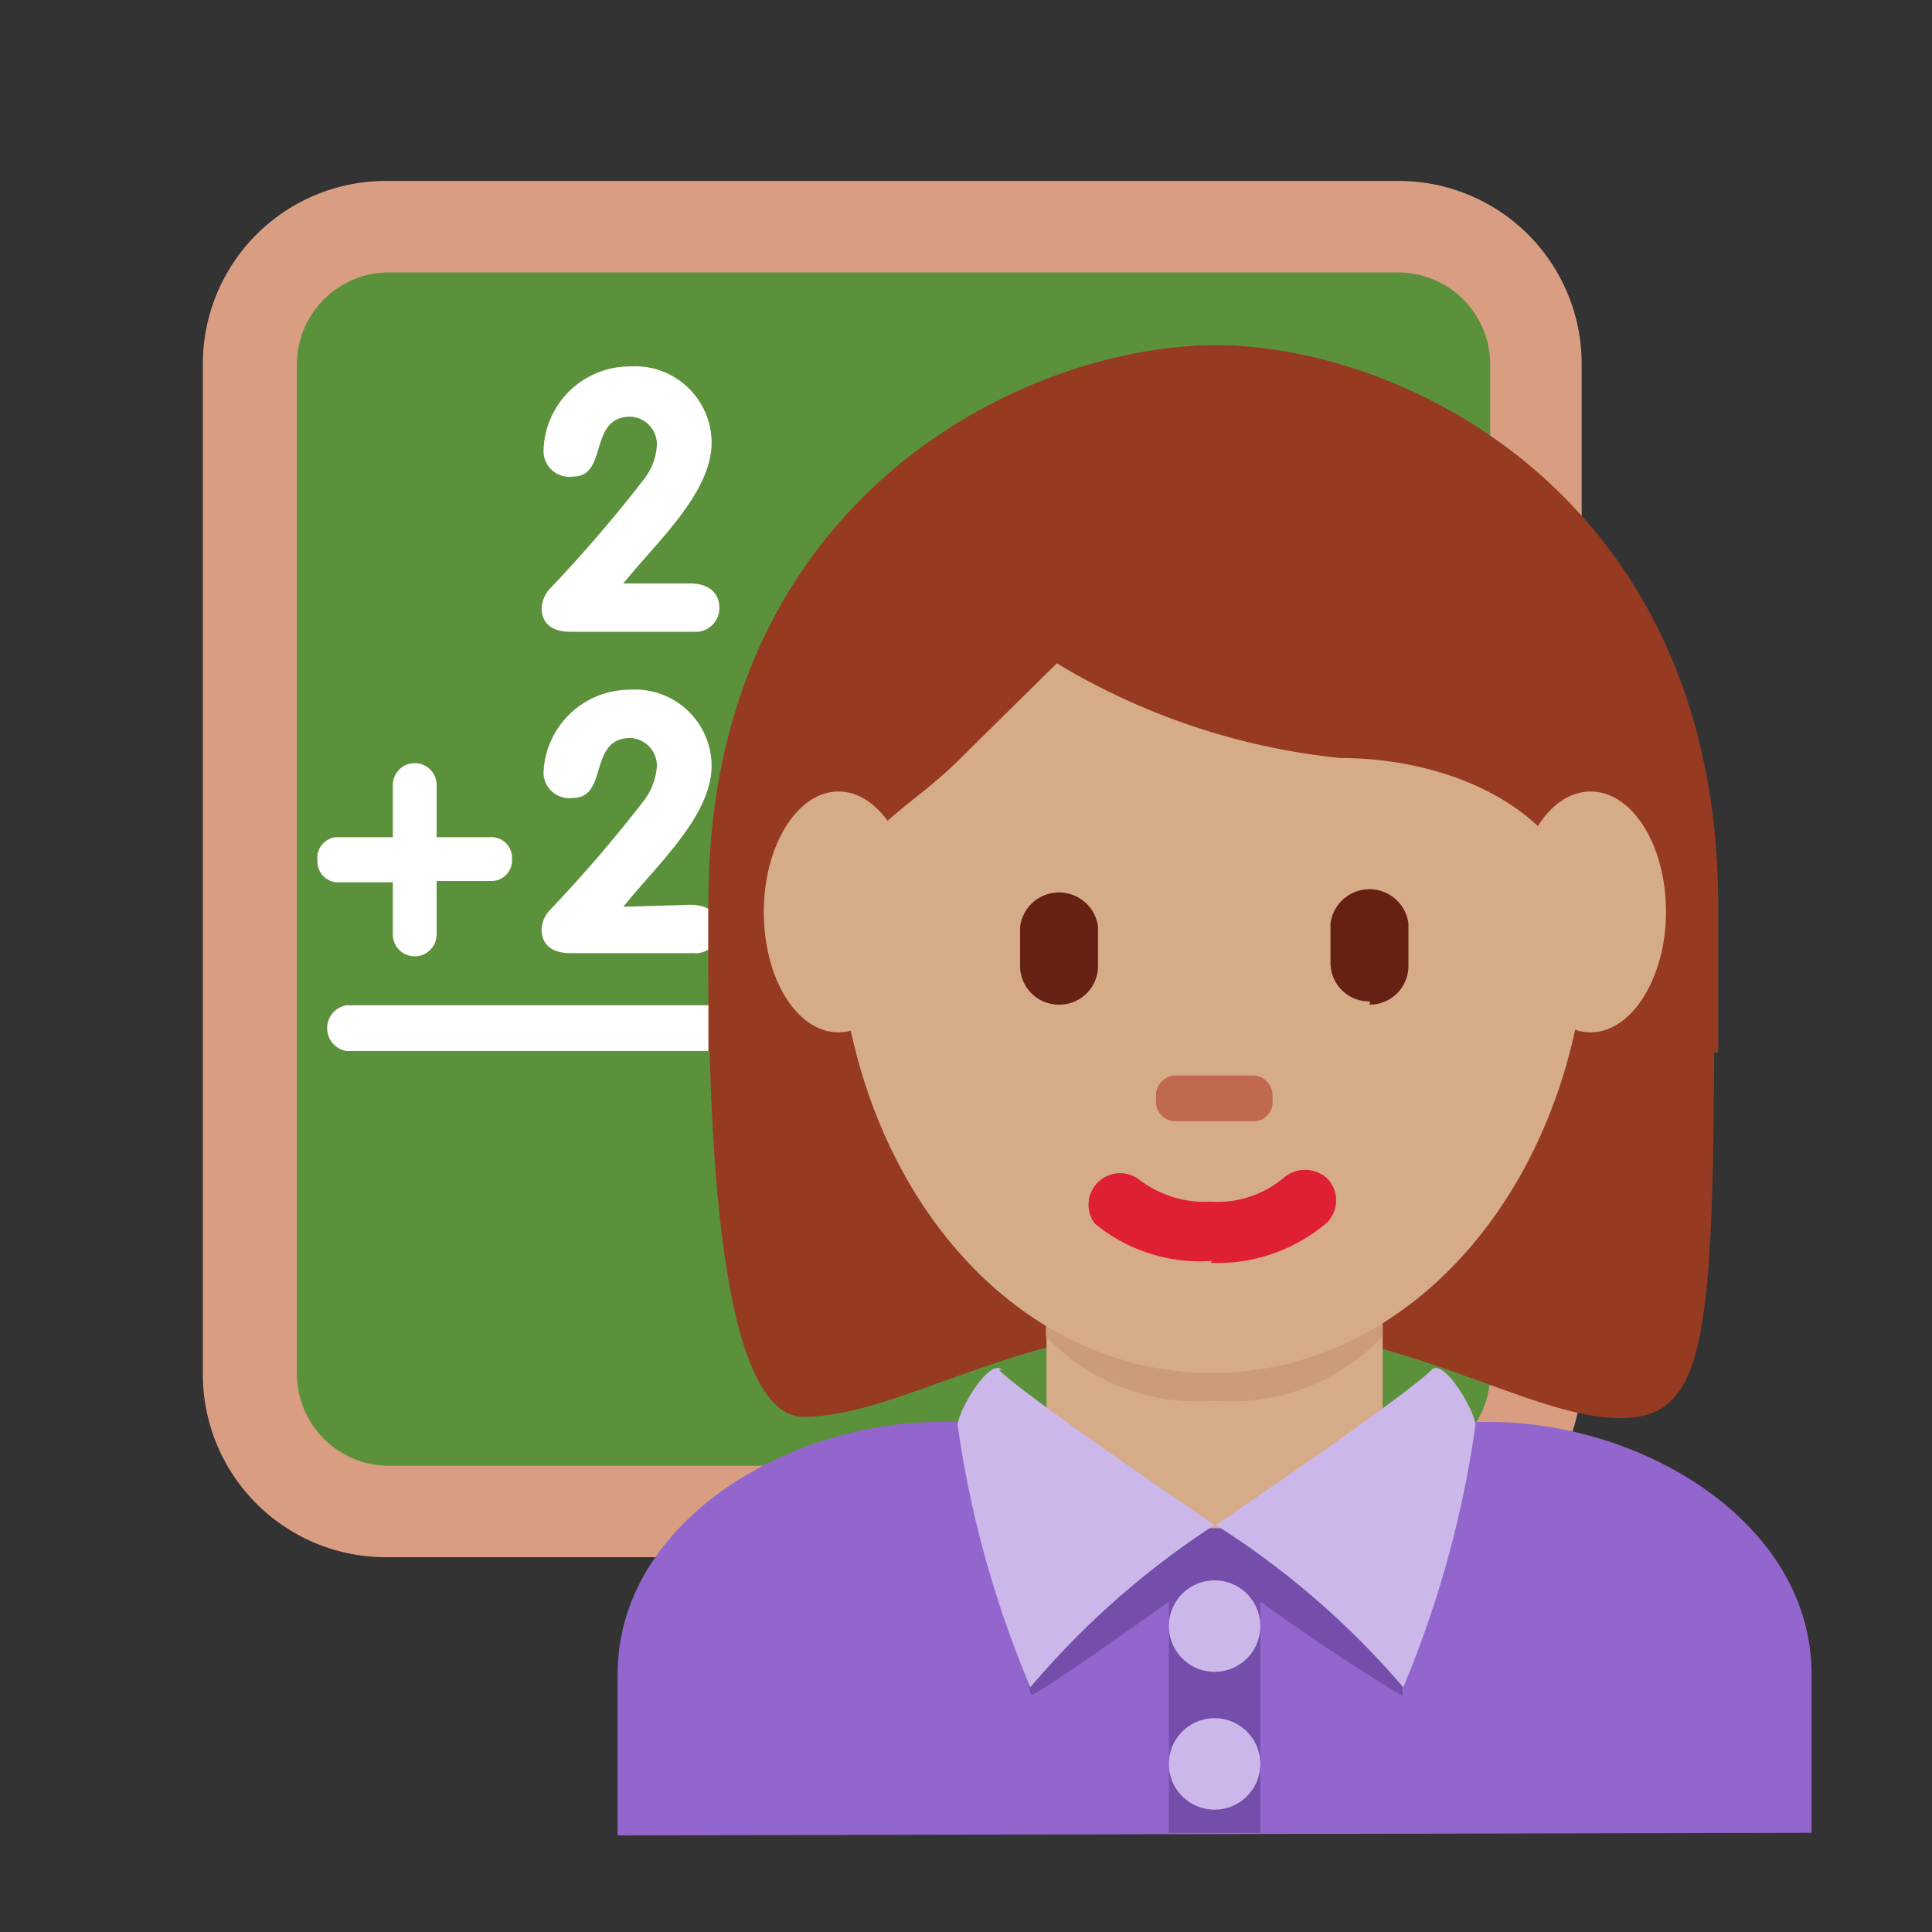 <svg xmlns="http://www.w3.org/2000/svg" xmlns:xlink="http://www.w3.org/1999/xlink" viewBox="0 0 30 30"><rect x="0" y="0" width="30" height="30" fill="#333333" stroke="none"/><defs><style>.cls-1{fill:none;}.cls-2{fill:#d99e82;}.cls-3{clip-path:url(#clip-path);}.cls-4{fill:#5c913b;}.cls-5{fill:#fff;}.cls-6{fill:#9266cc;}.cls-7{fill:#963b22;}.cls-8{fill:#292f33;}.cls-9{fill:#d5ab88;}.cls-10{fill:#cc9b7a;}.cls-11{fill:#df1f32;}.cls-12{fill:#662113;}.cls-13{fill:#c1694f;}.cls-14{fill:#744eaa;}.cls-15{fill:#cbb7ea;}</style><clipPath id="clip-path"><path class="cls-1" d="M6,4.23A1.43,1.43,0,0,0,4.61,5.66V21.33A1.43,1.43,0,0,0,6,22.76H21.71a1.43,1.43,0,0,0,1.43-1.43V5.66a1.43,1.43,0,0,0-1.43-1.43Z"/></clipPath></defs><g id="_02_Überwiegend_stehend" data-name="02 Überwiegend stehend"><path class="cls-2" d="M24.56,21.33a2.84,2.84,0,0,1-2.85,2.85H6a2.84,2.84,0,0,1-2.85-2.85h0V5.65A2.84,2.84,0,0,1,6,2.81H21.71a2.84,2.84,0,0,1,2.85,2.84Z"/><g class="cls-3"><path class="cls-4" d="M23.14,21.33a1.43,1.43,0,0,1-1.43,1.43H6a1.43,1.43,0,0,1-1.43-1.43h0V5.65A1.43,1.43,0,0,1,6,4.23H21.71a1.43,1.43,0,0,1,1.43,1.42Z"/></g><path class="cls-5" d="M11.32,16.32H5.38a.36.36,0,0,1,0-.71h5.94a.36.36,0,1,1,0,.71m-.6-2.27c.25,0,.45.11.45.38a.37.37,0,0,1-.41.37H8.85c-.25,0-.44-.11-.44-.37a.46.46,0,0,1,.13-.3A21.65,21.65,0,0,0,10,12.43a1,1,0,0,0,.2-.53.43.43,0,0,0-.41-.44c-.66,0-.34.93-.89.93A.4.4,0,0,1,8.44,12a1.34,1.34,0,0,1,1.34-1.29,1.19,1.19,0,0,1,1.27,1.18c0,.79-.89,1.58-1.37,2.19ZM6.1,12.19a.34.34,0,0,1,.68,0V13h.83a.32.32,0,0,1,.34.34.32.32,0,0,1-.34.34H6.78v.83a.34.34,0,0,1-.68,0V13.7H5.27a.32.32,0,0,1-.34-.34A.32.32,0,0,1,5.27,13H6.1Zm4.62-3.13c.25,0,.45.12.45.38a.37.37,0,0,1-.41.37H8.85c-.25,0-.44-.11-.44-.37a.49.49,0,0,1,.13-.3A21.65,21.65,0,0,0,10,7.44a.93.93,0,0,0,.2-.53.43.43,0,0,0-.41-.44c-.66,0-.34.93-.89.93A.4.4,0,0,1,8.44,7,1.34,1.34,0,0,1,9.78,5.69a1.19,1.19,0,0,1,1.27,1.18c0,.8-.89,1.58-1.37,2.19Z"/><path class="cls-6" d="M28.13,28.46V26c0-2.36-2.63-3.92-5-3.92H14.59c-2.36,0-5,1.56-5,3.92v2.5Z"/><path class="cls-7" d="M18.82,6.42c2.93,0,7.8,1.46,7.8,7.8s0,7.8-1.46,7.8-3.41-1.46-6.34-1.46S14,22,12.48,22,11,16.17,11,14.22c0-6.34,4.87-7.8,7.8-7.8"/><path class="cls-8" d="M15.3,22h7a3.88,3.88,0,0,1-3.51,2.5A3.88,3.88,0,0,1,15.3,22"/><path class="cls-9" d="M16.25,22.06c0,1.05,1.54,1.76,2.61,1.76s2.61-.71,2.61-1.76V19.77H16.25Z"/><path class="cls-10" d="M16.24,20.75a3.25,3.25,0,0,0,2.62,1,3.24,3.24,0,0,0,2.61-1v-2.1H16.24Z"/><path class="cls-9" d="M13,14c0-4.16,2.62-7.53,5.85-7.53S24.67,9.85,24.67,14s-2.62,7.32-5.85,7.32S13,18.16,13,14"/><path class="cls-11" d="M18.82,19.58A2.58,2.58,0,0,1,17,19a.49.49,0,0,1,.68-.69,1.68,1.68,0,0,0,1.12.35,1.6,1.6,0,0,0,1.12-.36.51.51,0,0,1,.69,0,.49.49,0,0,1,0,.68,2.62,2.62,0,0,1-1.81.63"/><path class="cls-7" d="M11.54,16.34c0-.71,0-.15,0-.33,0-2.43,1.46.35,1.46-1.38s1-1.91,1.95-2.89l1.46-1.44a10.64,10.64,0,0,0,4.39,1.47c1.95,0,3.9,1,3.9,2.93s1.46-1.13,1.46,1.31c0,.18,0-.38,0,.33h.52V14.06c0-6.33-4.87-8.7-7.8-8.7S11,7.69,11,14c0,.57,0,.9,0,2.32Z"/><path class="cls-12" d="M21.27,15.55a.6.6,0,0,1-.61-.6v-.61a.61.61,0,0,1,1.21,0V15a.6.6,0,0,1-.6.6m-4.83,0a.6.6,0,0,1-.6-.6v-.61a.61.61,0,0,1,1.21,0V15a.6.6,0,0,1-.61.6"/><path class="cls-13" d="M19.46,17.41H18.25a.3.3,0,0,1-.3-.3V17a.31.31,0,0,1,.3-.3h1.21a.31.31,0,0,1,.3.3v.11a.29.29,0,0,1-.3.3"/><path class="cls-9" d="M25.87,14.16c0,1-.52,1.87-1.17,1.87s-1.17-.84-1.17-1.87.52-1.87,1.17-1.87,1.17.84,1.17,1.87m-11.68,0c0,1-.52,1.87-1.17,1.87s-1.16-.84-1.16-1.87.52-1.87,1.16-1.87,1.17.84,1.17,1.87"/><path class="cls-14" d="M18.86,24.34a34,34,0,0,0,2.92,2,21.75,21.75,0,0,0-.26-2.61H16.2s-.37,2.7-.16,2.58c.46-.24,2.82-1.95,2.82-1.95"/><path class="cls-15" d="M22.23,21.27c-.4.41-3.35,2.41-3.35,2.41a13,13,0,0,1,2.91,2.52,16.37,16.37,0,0,0,1.12-4.07c0-.21-.49-1.05-.68-.86m-6.72,0c.4.41,3.35,2.41,3.35,2.41A13,13,0,0,0,16,26.2a16.31,16.31,0,0,1-1.13-4.07c0-.21.49-1.05.69-.86"/><rect class="cls-14" x="18.15" y="24.18" width="1.42" height="4.28"/><path class="cls-15" d="M19.57,25.25a.71.71,0,0,1-1.42,0h0a.71.71,0,0,1,1.42,0m0,2.14a.71.71,0,0,1-1.42,0h0a.71.71,0,0,1,1.42,0"/></g></svg>